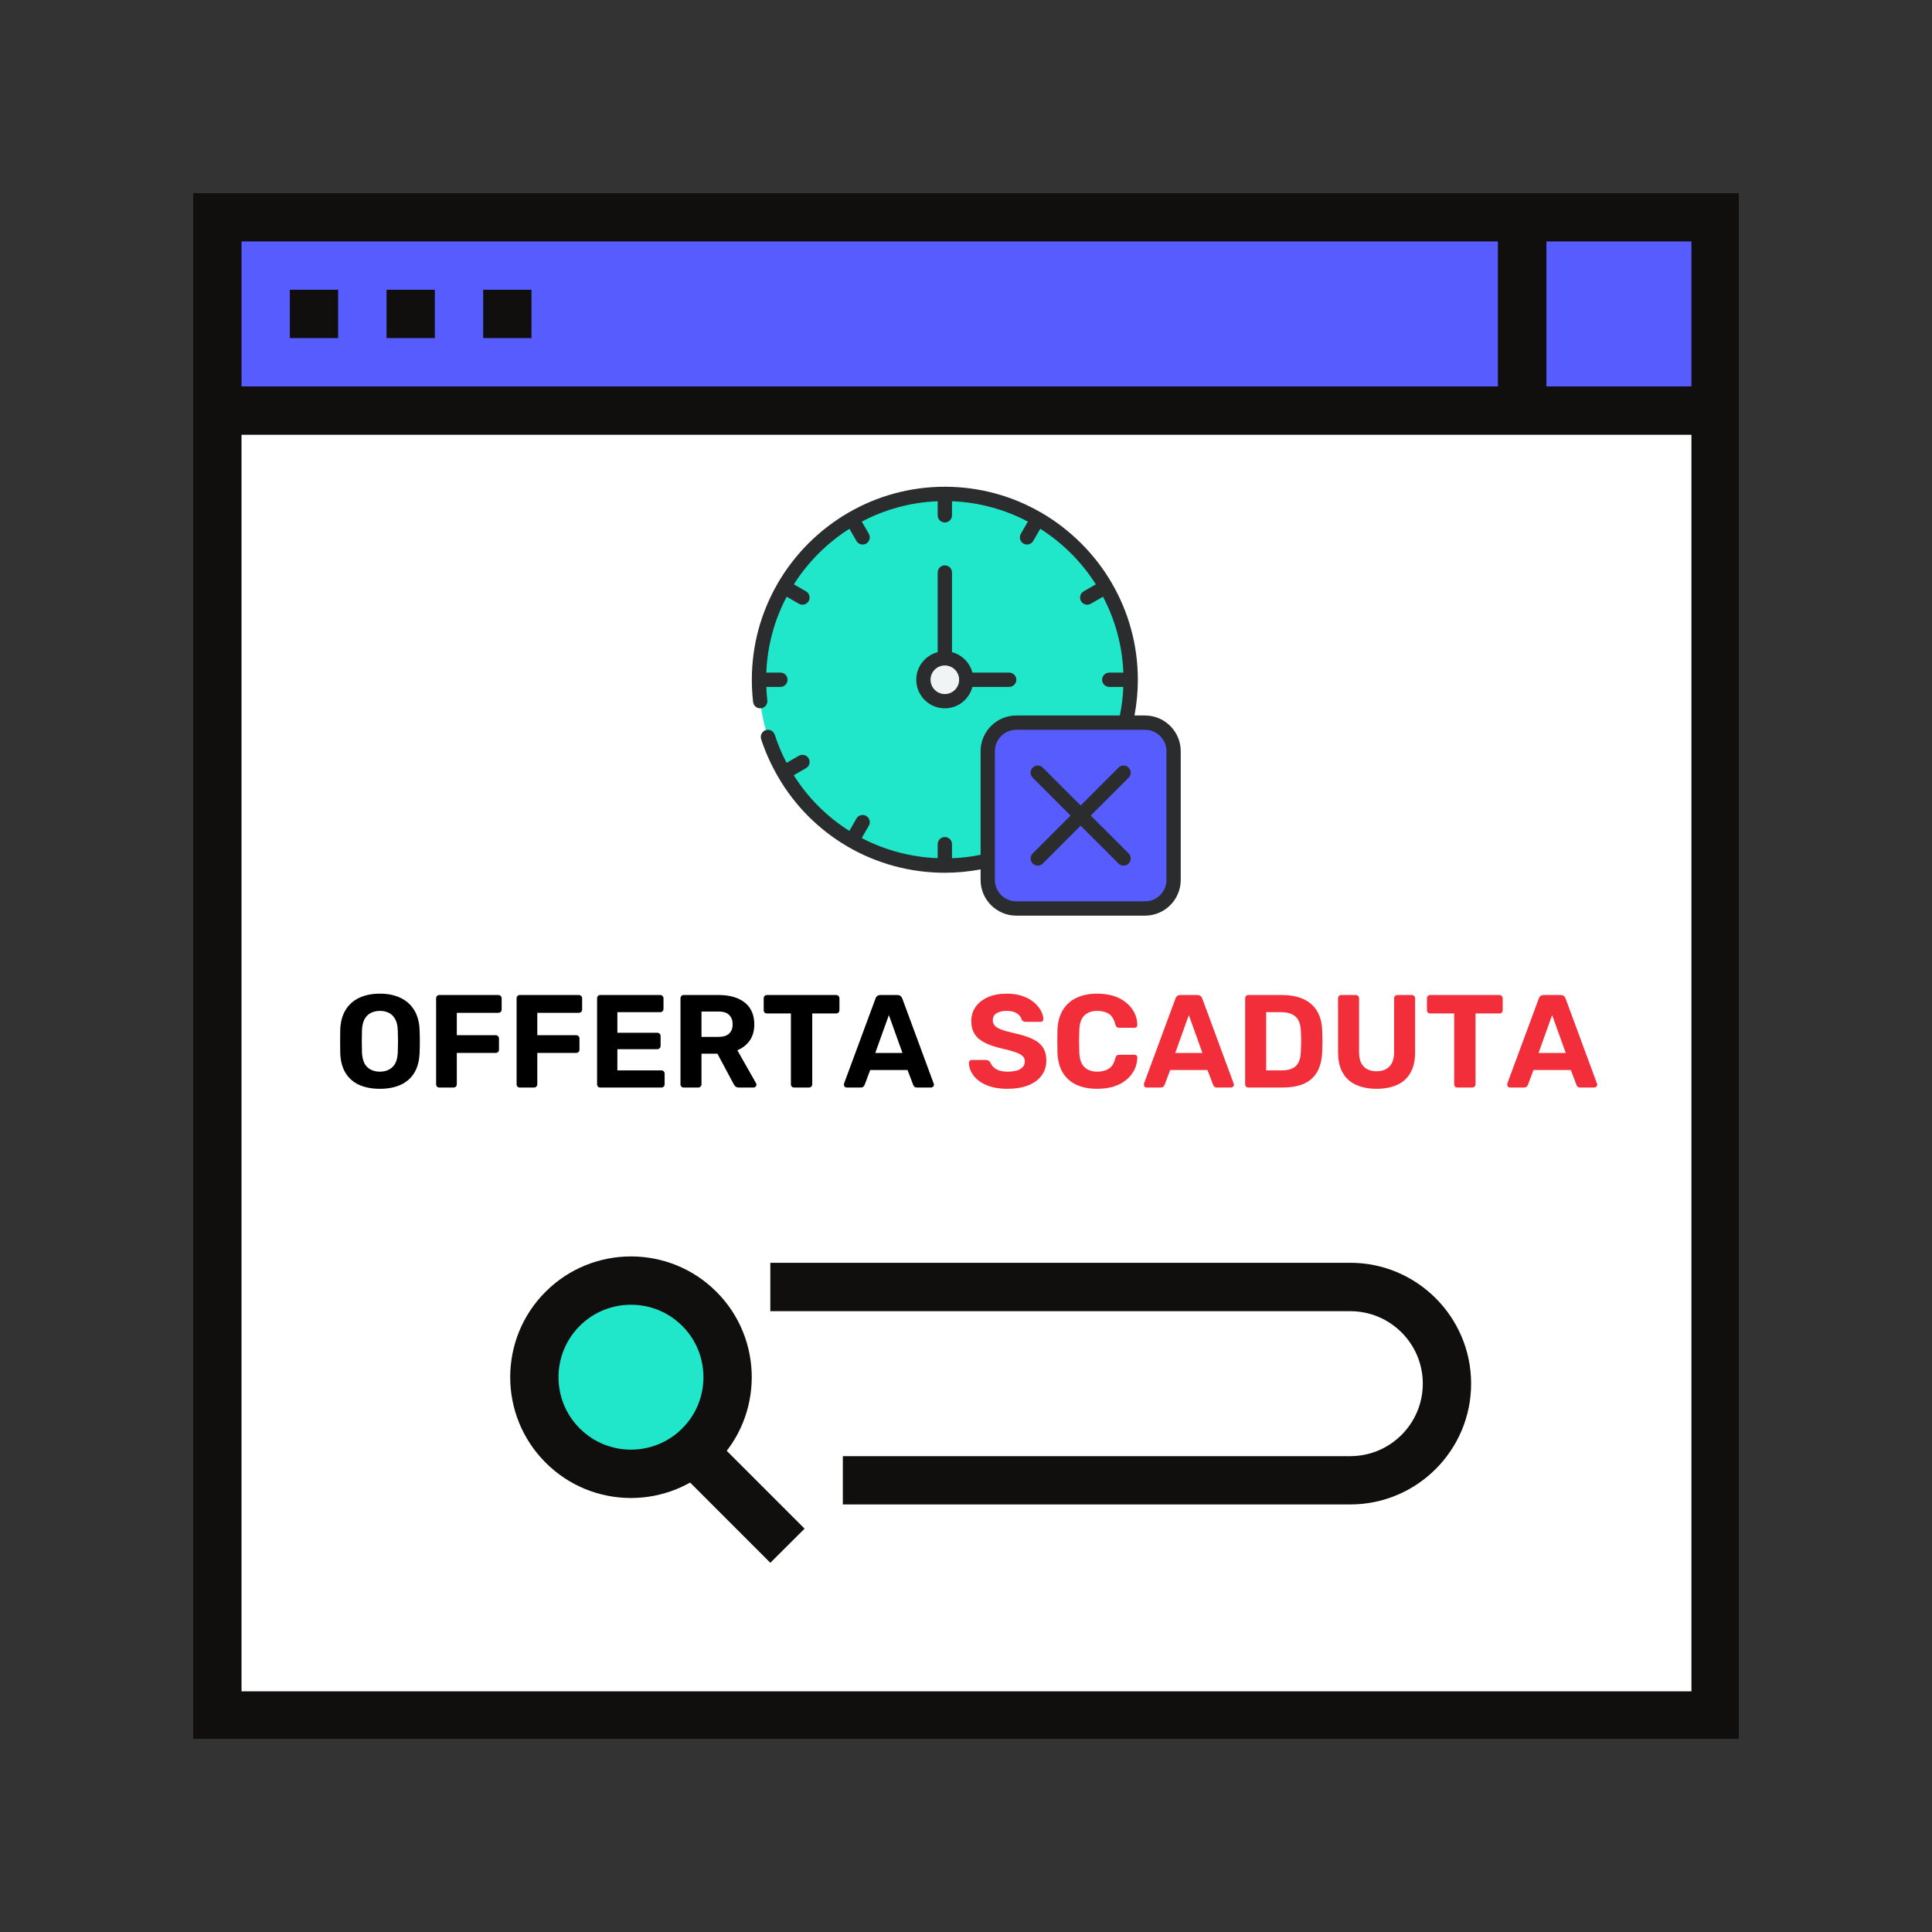 <svg xmlns="http://www.w3.org/2000/svg" xmlns:xlink="http://www.w3.org/1999/xlink" width="500" zoomAndPan="magnify" viewBox="0 0 375 375" height="500" preserveAspectRatio="xMidYMid meet" version="1.0"><rect x="0" y="0" width="375" height="375" fill="#333333" stroke="none"/><defs><g><g id="id1"/><g id="id2"/></g><clipPath id="id3"><path d="M 37.5 37.5 L 301 37.5 L 301 85 L 37.5 85 Z M 37.5 37.5 " clip-rule="nonzero"/></clipPath><clipPath id="id4"><path d="M 290 37.5 L 337.5 37.5 L 337.5 85 L 290 85 Z M 290 37.5 " clip-rule="nonzero"/></clipPath><clipPath id="id5"><path d="M 37.5 75 L 337.5 75 L 337.5 337.5 L 37.5 337.5 Z M 37.5 75 " clip-rule="nonzero"/></clipPath><clipPath id="id6"><path d="M 145.93 94.477 L 229.18 94.477 L 229.18 177.727 L 145.93 177.727 Z M 145.93 94.477 " clip-rule="nonzero"/></clipPath></defs><path fill="rgb(34.119%, 36.079%, 100%)" d="M 42.195 42.164 L 42.195 79.695 L 295.477 79.695 L 295.477 42.164 L 42.195 42.164 " fill-opacity="1" fill-rule="nonzero"/><g clip-path="url(#id3)"><path fill="rgb(6.27%, 5.879%, 5.099%)" d="M 46.879 75.012 L 290.777 75.012 L 290.777 46.863 L 46.879 46.863 Z M 300.156 84.391 L 37.5 84.391 L 37.5 37.484 L 300.156 37.484 L 300.156 84.391 " fill-opacity="1" fill-rule="nonzero"/></g><path fill="rgb(34.119%, 36.079%, 100%)" d="M 332.988 42.164 L 295.477 42.164 L 295.477 79.695 L 332.988 79.695 L 332.988 42.164 " fill-opacity="1" fill-rule="nonzero"/><g clip-path="url(#id4)"><path fill="rgb(6.27%, 5.879%, 5.099%)" d="M 300.156 75.012 L 328.309 75.012 L 328.309 46.863 L 300.156 46.863 Z M 337.684 84.391 L 290.777 84.391 L 290.777 37.484 L 337.684 37.484 L 337.684 84.391 " fill-opacity="1" fill-rule="nonzero"/></g><path fill="rgb(100%, 100%, 100%)" d="M 42.195 79.695 L 42.195 332.973 L 332.988 332.973 L 332.988 79.695 L 42.195 79.695 " fill-opacity="1" fill-rule="nonzero"/><g clip-path="url(#id5)"><path fill="rgb(6.27%, 5.879%, 5.099%)" d="M 46.879 328.289 L 328.309 328.289 L 328.309 84.391 L 46.879 84.391 Z M 337.684 337.668 L 37.5 337.668 L 37.5 75.012 L 337.684 75.012 L 337.684 337.668 " fill-opacity="1" fill-rule="nonzero"/></g><path fill="rgb(6.27%, 5.879%, 5.099%)" d="M 56.258 65.617 L 56.258 56.242 L 65.633 56.242 L 65.633 65.617 C 56.258 65.617 65.633 65.617 56.258 65.617 Z M 75.027 65.617 L 75.027 56.242 L 84.406 56.242 L 84.406 65.617 C 75.027 65.617 84.406 65.617 75.027 65.617 Z M 93.785 65.617 L 93.785 56.242 L 103.164 56.242 L 103.164 65.617 C 93.785 65.617 103.164 65.617 93.785 65.617 " fill-opacity="1" fill-rule="nonzero"/><path fill="rgb(6.27%, 5.879%, 5.099%)" d="M 189.941 121.902 C 186.059 121.902 182.902 125.074 182.902 128.941 L 182.902 143.016 C 182.902 146.902 186.059 150.055 189.941 150.055 C 193.824 150.055 196.98 146.902 196.98 143.016 L 196.98 128.941 C 196.98 125.074 193.824 121.902 189.941 121.902 Z M 189.941 159.434 C 180.887 159.434 173.523 152.07 173.523 143.016 L 173.523 128.941 C 173.523 119.891 180.887 112.527 189.941 112.527 C 198.996 112.527 206.355 119.891 206.355 128.941 L 206.355 143.016 C 206.355 152.07 198.996 159.434 189.941 159.434 " fill-opacity="1" fill-rule="nonzero"/><path fill="rgb(6.27%, 5.879%, 5.099%)" d="M 159.449 159.434 C 157.855 159.434 156.344 158.621 155.469 157.223 L 140.691 133.574 L 140.691 159.434 L 131.297 159.434 L 131.297 117.223 C 131.297 115.125 132.695 113.289 134.695 112.703 C 136.711 112.137 138.871 112.965 139.977 114.738 L 154.754 138.387 L 154.754 112.527 L 164.148 112.527 L 164.148 154.734 C 164.148 156.832 162.75 158.668 160.75 159.254 C 160.312 159.367 159.871 159.434 159.449 159.434 " fill-opacity="1" fill-rule="nonzero"/><path fill="rgb(6.27%, 5.879%, 5.099%)" d="M 234.492 159.434 L 225.113 159.434 L 225.113 112.527 L 234.492 112.527 L 234.492 159.434 " fill-opacity="1" fill-rule="nonzero"/><path fill="rgb(6.27%, 5.879%, 5.099%)" d="M 243.871 121.902 L 215.734 121.902 L 215.734 112.527 L 243.871 112.527 L 243.871 121.902 " fill-opacity="1" fill-rule="nonzero"/><path fill="rgb(6.27%, 5.879%, 5.099%)" d="M 147.73 182.887 C 143.848 182.887 140.691 186.039 140.691 189.926 L 140.691 203.984 C 140.691 207.867 143.848 211.023 147.73 211.023 C 151.598 211.023 154.754 207.867 154.754 203.984 L 154.754 189.926 C 154.754 186.039 151.598 182.887 147.73 182.887 Z M 147.73 220.398 C 138.68 220.398 131.297 213.039 131.297 203.984 L 131.297 189.926 C 131.297 180.871 138.68 173.508 147.73 173.508 C 156.77 173.508 164.148 180.871 164.148 189.926 L 164.148 203.984 C 164.148 213.039 156.77 220.398 147.73 220.398 " fill-opacity="1" fill-rule="nonzero"/><path fill="rgb(6.27%, 5.879%, 5.099%)" d="M 243.871 220.398 C 242.293 220.398 240.766 219.605 239.906 218.207 L 225.113 194.539 L 225.113 220.398 L 215.734 220.398 L 215.734 178.191 C 215.734 176.094 217.117 174.258 219.133 173.688 C 221.133 173.117 223.293 173.93 224.398 175.703 L 239.188 199.367 L 239.188 173.508 L 248.566 173.508 L 248.566 215.719 C 248.566 217.816 247.188 219.652 245.172 220.223 C 244.746 220.352 244.309 220.398 243.871 220.398 " fill-opacity="1" fill-rule="nonzero"/><path fill="rgb(6.27%, 5.879%, 5.099%)" d="M 189.941 220.398 C 180.887 220.398 173.523 213.039 173.523 203.984 L 173.523 173.508 L 182.902 173.508 L 182.902 203.984 C 182.902 207.867 186.059 211.023 189.941 211.023 C 193.824 211.023 196.98 207.867 196.98 203.984 L 196.98 173.508 L 206.355 173.508 L 206.355 203.984 C 206.355 213.039 198.996 220.398 189.941 220.398 " fill-opacity="1" fill-rule="nonzero"/><path fill="rgb(6.27%, 5.879%, 5.099%)" d="M 120.863 201.645 L 92.73 201.645 L 92.73 187.566 C 92.73 179.816 99.035 173.508 106.789 173.508 L 125.547 173.508 L 125.547 182.887 L 106.789 182.887 C 104.203 182.887 102.109 184.984 102.109 187.566 L 102.109 192.266 L 120.863 192.266 L 120.863 201.645 " fill-opacity="1" fill-rule="nonzero"/><path fill="rgb(6.27%, 5.879%, 5.099%)" d="M 102.109 220.398 L 92.73 220.398 L 92.73 192.266 L 102.109 192.266 L 102.109 220.398 " fill-opacity="1" fill-rule="nonzero"/><path fill="rgb(6.27%, 5.879%, 5.099%)" d="M 266.266 211.023 L 270.949 211.023 C 276.117 211.023 280.344 206.812 280.344 201.645 L 280.344 192.266 C 280.344 187.098 276.117 182.887 270.949 182.887 L 266.266 182.887 Z M 270.949 220.398 L 256.891 220.398 L 256.891 173.508 L 270.949 173.508 C 281.301 173.508 289.723 181.91 289.723 192.266 L 289.723 201.645 C 289.723 211.996 281.301 220.398 270.949 220.398 " fill-opacity="1" fill-rule="nonzero"/><path fill="rgb(100%, 100%, 100%)" d="M 154.215 249.805 L 262.09 249.805 C 267.113 249.805 271.68 251.785 275.062 255.004 C 278.637 258.418 280.848 263.227 280.848 268.559 C 280.848 273.531 278.93 278.035 275.793 281.383 C 272.363 285.039 267.504 287.332 262.09 287.332 L 168.293 287.332 L 154.215 249.805 " fill-opacity="1" fill-rule="nonzero"/><path fill="rgb(6.27%, 5.879%, 5.099%)" d="M 262.09 292.012 L 163.594 292.012 L 163.594 282.637 L 262.09 282.637 C 269.859 282.637 276.164 276.328 276.164 268.559 C 276.164 260.805 269.859 254.5 262.09 254.5 L 149.52 254.5 L 149.52 245.105 L 262.09 245.105 C 275.027 245.105 285.543 255.637 285.543 268.559 C 285.543 281.496 275.027 292.012 262.09 292.012 " fill-opacity="1" fill-rule="nonzero"/><path fill="rgb(6.27%, 5.879%, 5.099%)" d="M 149.52 303.34 L 128.828 282.637 L 135.461 276.004 L 156.168 296.711 L 149.52 303.34 " fill-opacity="1" fill-rule="nonzero"/><path fill="rgb(12.939%, 90.59%, 79.219%)" d="M 135.734 254.047 C 143.066 261.375 143.066 273.258 135.734 280.57 C 128.406 287.902 116.523 287.902 109.211 280.57 C 101.879 273.258 101.879 261.375 109.211 254.047 C 116.523 246.715 128.406 246.715 135.734 254.047 " fill-opacity="1" fill-rule="nonzero"/><path fill="rgb(6.27%, 5.879%, 5.099%)" d="M 122.473 253.25 C 118.863 253.25 115.273 254.613 112.527 257.359 C 107.031 262.84 107.031 271.777 112.527 277.254 C 118.004 282.75 126.941 282.75 132.422 277.254 C 137.914 271.777 137.914 262.84 132.422 257.359 C 129.672 254.613 126.082 253.25 122.473 253.25 Z M 122.473 290.762 C 116.461 290.762 110.461 288.469 105.895 283.887 C 96.742 274.75 96.742 259.863 105.895 250.73 C 115.027 241.594 129.918 241.578 139.051 250.73 C 148.203 259.863 148.203 274.75 139.051 283.887 C 134.484 288.469 128.469 290.762 122.473 290.762 " fill-opacity="1" fill-rule="nonzero"/><path fill="rgb(100%, 100%, 100%)" d="M 51.762 87.223 L 324.008 87.223 L 324.008 233.473 L 51.762 233.473 L 51.762 87.223 " fill-opacity="1" fill-rule="nonzero"/><g fill="rgb(100%, 100%, 100%)" fill-opacity="1"><g transform="translate(187.79, 167.474)"><g/></g></g><path fill="rgb(12.939%, 90.59%, 79.219%)" d="M 219.469 131.938 C 219.469 132.41 219.453 132.867 219.441 133.328 C 219.355 135.711 219.039 138.031 218.496 140.266 L 197.27 140.266 C 194.199 140.266 191.719 142.746 191.719 145.812 L 191.719 167.043 C 189.484 167.586 187.164 167.902 184.781 167.988 C 184.32 167.996 183.863 168.016 183.395 168.016 C 182.934 168.016 182.465 167.996 182.004 167.988 C 176.438 167.781 171.207 166.309 166.574 163.852 C 165.746 163.422 164.953 162.961 164.18 162.449 C 159.609 159.59 155.742 155.723 152.883 151.152 C 152.367 150.379 151.91 149.586 151.48 148.758 C 149.023 144.125 147.551 138.895 147.344 133.328 C 147.332 132.867 147.316 132.398 147.316 131.938 C 147.316 131.48 147.332 131.012 147.344 130.551 C 147.551 124.984 149.023 119.754 151.48 115.121 C 151.91 114.293 152.367 113.5 152.883 112.727 C 155.742 108.156 159.609 104.285 164.18 101.43 C 164.953 100.914 165.746 100.453 166.574 100.027 C 171.207 97.57 176.438 96.098 182.004 95.891 C 182.465 95.879 182.934 95.863 183.395 95.863 C 183.852 95.863 184.32 95.879 184.781 95.891 C 190.348 96.098 195.578 97.57 200.211 100.027 C 201.039 100.453 201.832 100.914 202.605 101.43 C 207.176 104.285 211.047 108.156 213.902 112.727 C 214.418 113.5 214.879 114.293 215.305 115.121 C 217.762 119.754 219.234 124.984 219.441 130.551 C 219.453 131.012 219.469 131.48 219.469 131.938 " fill-opacity="1" fill-rule="nonzero"/><path fill="rgb(94.51%, 95.689%, 96.078%)" d="M 187.555 131.938 C 187.555 132.422 187.473 132.898 187.305 133.328 C 186.746 134.949 185.207 136.102 183.395 136.102 C 181.09 136.102 179.23 134.242 179.23 131.938 C 179.23 130.125 180.383 128.586 182.004 128.027 C 182.434 127.859 182.91 127.777 183.395 127.777 C 183.875 127.777 184.352 127.859 184.781 128.027 C 185.957 128.426 186.906 129.375 187.305 130.551 C 187.473 130.98 187.555 131.457 187.555 131.938 " fill-opacity="1" fill-rule="nonzero"/><path fill="rgb(34.119%, 36.079%, 100%)" d="M 227.793 145.812 L 227.793 170.789 C 227.793 173.855 225.309 176.34 222.242 176.34 L 197.27 176.34 C 194.199 176.34 191.719 173.855 191.719 170.789 L 191.719 145.812 C 191.719 142.746 194.199 140.266 197.27 140.266 L 222.242 140.266 C 225.309 140.266 227.793 142.746 227.793 145.812 " fill-opacity="1" fill-rule="nonzero"/><g clip-path="url(#id6)"><path fill="rgb(16.859%, 17.249%, 17.65%)" d="M 226.406 170.789 C 226.406 173.086 224.539 174.953 222.242 174.953 L 197.27 174.953 C 194.969 174.953 193.105 173.086 193.105 170.789 L 193.105 145.812 C 193.105 143.516 194.969 141.652 197.27 141.652 L 222.242 141.652 C 224.539 141.652 226.406 143.516 226.406 145.812 Z M 222.242 138.875 L 220.203 138.875 C 220.629 136.609 220.855 134.285 220.855 131.938 C 220.855 125.152 219.035 118.789 215.867 113.301 C 215.852 113.27 215.852 113.234 215.836 113.207 C 215.82 113.18 215.793 113.164 215.777 113.137 C 212.496 107.523 207.809 102.836 202.195 99.555 C 202.168 99.539 202.152 99.512 202.125 99.496 C 202.098 99.48 202.062 99.48 202.031 99.465 C 196.543 96.297 190.18 94.477 183.395 94.477 C 176.605 94.477 170.242 96.297 164.754 99.465 C 164.723 99.48 164.688 99.48 164.66 99.496 C 164.633 99.512 164.617 99.539 164.59 99.555 C 158.977 102.836 154.281 107.523 151.008 113.137 C 150.992 113.164 150.965 113.18 150.949 113.207 C 150.934 113.234 150.934 113.27 150.918 113.301 C 147.75 118.789 145.93 125.152 145.93 131.938 C 145.93 133.375 146.012 134.828 146.176 136.258 C 146.262 137.02 146.938 137.57 147.715 137.477 C 148.473 137.391 149.02 136.703 148.934 135.945 C 148.836 135.078 148.781 134.199 148.742 133.328 L 151.48 133.328 C 152.246 133.328 152.867 132.703 152.867 131.938 C 152.867 131.176 152.246 130.551 151.48 130.551 L 148.738 130.551 C 148.949 125.25 150.352 120.254 152.695 115.82 L 155.062 117.188 C 155.281 117.312 155.52 117.371 155.758 117.371 C 156.234 117.371 156.699 117.121 156.961 116.676 C 157.34 116.016 157.113 115.164 156.449 114.781 L 154.086 113.418 C 156.84 109.078 160.531 105.387 164.871 102.633 L 166.234 104.996 C 166.492 105.441 166.961 105.691 167.438 105.691 C 167.676 105.691 167.914 105.633 168.129 105.508 C 168.793 105.121 169.023 104.27 168.641 103.609 L 167.273 101.242 C 171.707 98.906 176.703 97.496 182.004 97.289 L 182.004 100.027 C 182.004 100.789 182.629 101.414 183.395 101.414 C 184.156 101.414 184.781 100.789 184.781 100.027 L 184.781 97.289 C 190.082 97.496 195.078 98.906 199.512 101.242 L 198.145 103.609 C 197.762 104.27 197.992 105.121 198.656 105.508 C 198.871 105.633 199.109 105.691 199.348 105.691 C 199.824 105.691 200.293 105.441 200.551 104.996 L 201.914 102.633 C 206.254 105.387 209.945 109.078 212.699 113.418 L 210.336 114.781 C 209.676 115.164 209.445 116.016 209.824 116.676 C 210.086 117.121 210.551 117.371 211.027 117.371 C 211.266 117.371 211.504 117.312 211.723 117.188 L 214.09 115.82 C 216.426 120.254 217.836 125.25 218.043 130.551 L 215.305 130.551 C 214.539 130.551 213.918 131.176 213.918 131.938 C 213.918 132.703 214.539 133.328 215.305 133.328 L 218.035 133.328 C 217.965 135.207 217.738 137.066 217.363 138.875 L 197.27 138.875 C 193.441 138.875 190.332 141.988 190.332 145.812 L 190.332 165.918 C 188.52 166.285 186.66 166.512 184.781 166.582 L 184.781 163.852 C 184.781 163.086 184.156 162.465 183.395 162.465 C 182.629 162.465 182.004 163.086 182.004 163.852 L 182.004 166.574 C 176.738 166.367 171.723 165 167.258 162.664 L 168.641 160.27 C 169.023 159.609 168.793 158.758 168.129 158.371 C 167.469 157.992 166.617 158.215 166.234 158.883 L 164.855 161.277 C 160.531 158.547 156.836 154.875 154.066 150.477 L 156.449 149.098 C 157.113 148.715 157.34 147.863 156.961 147.203 C 156.57 146.535 155.723 146.312 155.062 146.691 L 152.68 148.07 C 151.773 146.34 150.992 144.523 150.379 142.609 C 150.141 141.887 149.367 141.484 148.629 141.715 C 147.902 141.957 147.504 142.734 147.734 143.469 C 148.559 146.004 149.648 148.391 150.938 150.633 C 150.945 150.645 150.945 150.66 150.949 150.672 C 150.961 150.688 150.973 150.699 150.98 150.715 C 157.566 162.129 169.777 169.402 183.395 169.402 C 185.738 169.402 188.066 169.176 190.332 168.75 L 190.332 170.789 C 190.332 174.617 193.441 177.727 197.27 177.727 L 222.242 177.727 C 226.07 177.727 229.18 174.617 229.18 170.789 L 229.18 145.812 C 229.18 141.988 226.07 138.875 222.242 138.875 " fill-opacity="1" fill-rule="nonzero"/></g><path fill="rgb(16.859%, 17.249%, 17.65%)" d="M 186.168 131.938 C 186.168 133.469 184.922 134.715 183.395 134.715 C 181.863 134.715 180.617 133.469 180.617 131.938 C 180.617 130.41 181.863 129.164 183.395 129.164 C 184.922 129.164 186.168 130.41 186.168 131.938 Z M 183.395 109.738 C 182.629 109.738 182.004 110.363 182.004 111.125 L 182.004 126.586 C 179.621 127.207 177.844 129.359 177.844 131.938 C 177.844 135 180.332 137.488 183.395 137.488 C 185.973 137.488 188.125 135.711 188.746 133.328 L 195.879 133.328 C 196.645 133.328 197.27 132.703 197.27 131.938 C 197.27 131.176 196.645 130.551 195.879 130.551 L 188.746 130.551 C 188.238 128.613 186.719 127.094 184.781 126.586 L 184.781 111.125 C 184.781 110.363 184.156 109.738 183.395 109.738 " fill-opacity="1" fill-rule="nonzero"/><path fill="rgb(16.859%, 17.249%, 17.65%)" d="M 219.062 148.996 C 218.52 148.453 217.641 148.453 217.098 148.996 L 209.754 156.34 L 202.41 148.996 C 201.871 148.453 200.992 148.453 200.449 148.996 C 199.906 149.539 199.906 150.414 200.449 150.957 L 207.793 158.301 L 200.449 165.645 C 199.906 166.188 199.906 167.066 200.449 167.609 C 200.719 167.879 201.074 168.016 201.43 168.016 C 201.789 168.016 202.141 167.879 202.41 167.609 L 209.754 160.266 L 217.098 167.609 C 217.371 167.879 217.723 168.016 218.082 168.016 C 218.438 168.016 218.789 167.879 219.062 167.609 C 219.602 167.066 219.602 166.188 219.062 165.645 L 211.719 158.301 L 219.062 150.957 C 219.602 150.414 219.602 149.539 219.062 148.996 " fill-opacity="1" fill-rule="nonzero"/><g fill="rgb(0%, 0%, 0%)" fill-opacity="1"><g transform="translate(64.71, 211.086)"><g><path d="M 9.031 0.25 C 7.477 0.25 6.133 -0.004 5 -0.516 C 3.875 -1.023 2.992 -1.797 2.359 -2.828 C 1.723 -3.867 1.379 -5.176 1.328 -6.75 C 1.316 -7.477 1.312 -8.207 1.312 -8.938 C 1.312 -9.664 1.316 -10.406 1.328 -11.156 C 1.379 -12.695 1.723 -13.992 2.359 -15.047 C 3.004 -16.098 3.895 -16.891 5.031 -17.422 C 6.176 -17.953 7.508 -18.219 9.031 -18.219 C 10.531 -18.219 11.848 -17.953 12.984 -17.422 C 14.129 -16.891 15.023 -16.098 15.672 -15.047 C 16.328 -13.992 16.68 -12.695 16.734 -11.156 C 16.766 -10.406 16.781 -9.664 16.781 -8.938 C 16.781 -8.207 16.766 -7.477 16.734 -6.75 C 16.68 -5.176 16.332 -3.867 15.688 -2.828 C 15.051 -1.797 14.164 -1.023 13.031 -0.516 C 11.906 -0.004 10.57 0.25 9.031 0.25 Z M 9.031 -3.078 C 10.02 -3.078 10.832 -3.375 11.469 -3.969 C 12.113 -4.57 12.457 -5.539 12.5 -6.875 C 12.531 -7.625 12.547 -8.328 12.547 -8.984 C 12.547 -9.648 12.531 -10.348 12.5 -11.078 C 12.477 -11.973 12.312 -12.703 12 -13.266 C 11.695 -13.828 11.289 -14.234 10.781 -14.484 C 10.281 -14.742 9.695 -14.875 9.031 -14.875 C 8.383 -14.875 7.801 -14.742 7.281 -14.484 C 6.77 -14.234 6.359 -13.828 6.047 -13.266 C 5.742 -12.703 5.578 -11.973 5.547 -11.078 C 5.523 -10.348 5.516 -9.648 5.516 -8.984 C 5.516 -8.328 5.523 -7.625 5.547 -6.875 C 5.598 -5.539 5.938 -4.57 6.562 -3.969 C 7.195 -3.375 8.02 -3.078 9.031 -3.078 Z M 9.031 -3.078 "/></g></g></g><g fill="rgb(0%, 0%, 0%)" fill-opacity="1"><g transform="translate(82.744, 211.086)"><g><path d="M 2.516 0 C 2.336 0 2.191 -0.055 2.078 -0.172 C 1.961 -0.297 1.906 -0.453 1.906 -0.641 L 1.906 -17.312 C 1.906 -17.5 1.961 -17.648 2.078 -17.766 C 2.191 -17.891 2.336 -17.953 2.516 -17.953 L 13.984 -17.953 C 14.172 -17.953 14.32 -17.891 14.438 -17.766 C 14.562 -17.648 14.625 -17.5 14.625 -17.312 L 14.625 -15.109 C 14.625 -14.941 14.562 -14.797 14.438 -14.672 C 14.32 -14.555 14.172 -14.5 13.984 -14.5 L 5.922 -14.5 L 5.922 -10.156 L 13.469 -10.156 C 13.656 -10.156 13.805 -10.094 13.922 -9.969 C 14.047 -9.852 14.109 -9.703 14.109 -9.516 L 14.109 -7.344 C 14.109 -7.164 14.047 -7.016 13.922 -6.891 C 13.805 -6.773 13.656 -6.719 13.469 -6.719 L 5.922 -6.719 L 5.922 -0.641 C 5.922 -0.453 5.859 -0.297 5.734 -0.172 C 5.617 -0.055 5.469 0 5.281 0 Z M 2.516 0 "/></g></g></g><g fill="rgb(0%, 0%, 0%)" fill-opacity="1"><g transform="translate(98.366, 211.086)"><g><path d="M 2.516 0 C 2.336 0 2.191 -0.055 2.078 -0.172 C 1.961 -0.297 1.906 -0.453 1.906 -0.641 L 1.906 -17.312 C 1.906 -17.5 1.961 -17.648 2.078 -17.766 C 2.191 -17.891 2.336 -17.953 2.516 -17.953 L 13.984 -17.953 C 14.172 -17.953 14.32 -17.891 14.438 -17.766 C 14.562 -17.648 14.625 -17.5 14.625 -17.312 L 14.625 -15.109 C 14.625 -14.941 14.562 -14.797 14.438 -14.672 C 14.32 -14.555 14.172 -14.5 13.984 -14.5 L 5.922 -14.5 L 5.922 -10.156 L 13.469 -10.156 C 13.656 -10.156 13.805 -10.094 13.922 -9.969 C 14.047 -9.852 14.109 -9.703 14.109 -9.516 L 14.109 -7.344 C 14.109 -7.164 14.047 -7.016 13.922 -6.891 C 13.805 -6.773 13.656 -6.719 13.469 -6.719 L 5.922 -6.719 L 5.922 -0.641 C 5.922 -0.453 5.859 -0.297 5.734 -0.172 C 5.617 -0.055 5.469 0 5.281 0 Z M 2.516 0 "/></g></g></g><g fill="rgb(0%, 0%, 0%)" fill-opacity="1"><g transform="translate(113.988, 211.086)"><g><path d="M 2.516 0 C 2.336 0 2.191 -0.055 2.078 -0.172 C 1.961 -0.297 1.906 -0.453 1.906 -0.641 L 1.906 -17.312 C 1.906 -17.5 1.961 -17.648 2.078 -17.766 C 2.191 -17.891 2.336 -17.953 2.516 -17.953 L 14.156 -17.953 C 14.344 -17.953 14.492 -17.891 14.609 -17.766 C 14.734 -17.648 14.797 -17.5 14.797 -17.312 L 14.797 -15.266 C 14.797 -15.078 14.734 -14.922 14.609 -14.797 C 14.492 -14.68 14.344 -14.625 14.156 -14.625 L 5.844 -14.625 L 5.844 -10.625 L 13.594 -10.625 C 13.781 -10.625 13.93 -10.562 14.047 -10.438 C 14.172 -10.32 14.234 -10.172 14.234 -9.984 L 14.234 -8.078 C 14.234 -7.91 14.172 -7.758 14.047 -7.625 C 13.93 -7.5 13.781 -7.438 13.594 -7.438 L 5.844 -7.438 L 5.844 -3.328 L 14.375 -3.328 C 14.562 -3.328 14.711 -3.266 14.828 -3.141 C 14.953 -3.023 15.016 -2.875 15.016 -2.688 L 15.016 -0.641 C 15.016 -0.453 14.953 -0.297 14.828 -0.172 C 14.711 -0.055 14.562 0 14.375 0 Z M 2.516 0 "/></g></g></g><g fill="rgb(0%, 0%, 0%)" fill-opacity="1"><g transform="translate(130.175, 211.086)"><g><path d="M 2.516 0 C 2.336 0 2.191 -0.055 2.078 -0.172 C 1.961 -0.297 1.906 -0.453 1.906 -0.641 L 1.906 -17.312 C 1.906 -17.5 1.961 -17.648 2.078 -17.766 C 2.191 -17.891 2.336 -17.953 2.516 -17.953 L 9.344 -17.953 C 11.477 -17.953 13.16 -17.461 14.391 -16.484 C 15.617 -15.504 16.234 -14.086 16.234 -12.234 C 16.234 -10.984 15.93 -9.938 15.328 -9.094 C 14.734 -8.258 13.938 -7.641 12.938 -7.234 L 16.578 -0.828 C 16.629 -0.723 16.656 -0.625 16.656 -0.531 C 16.656 -0.395 16.598 -0.27 16.484 -0.156 C 16.367 -0.051 16.242 0 16.109 0 L 13.234 0 C 12.93 0 12.703 -0.078 12.547 -0.234 C 12.391 -0.398 12.281 -0.551 12.219 -0.688 L 9.078 -6.562 L 5.984 -6.562 L 5.984 -0.641 C 5.984 -0.453 5.922 -0.297 5.797 -0.172 C 5.68 -0.055 5.531 0 5.344 0 Z M 5.984 -9.828 L 9.281 -9.828 C 10.207 -9.828 10.895 -10.039 11.344 -10.469 C 11.801 -10.895 12.031 -11.492 12.031 -12.266 C 12.031 -13.035 11.805 -13.641 11.359 -14.078 C 10.922 -14.523 10.227 -14.75 9.281 -14.75 L 5.984 -14.75 Z M 5.984 -9.828 "/></g></g></g><g fill="rgb(0%, 0%, 0%)" fill-opacity="1"><g transform="translate(147.67, 211.086)"><g><path d="M 6.484 0 C 6.297 0 6.141 -0.055 6.016 -0.172 C 5.898 -0.297 5.844 -0.453 5.844 -0.641 L 5.844 -14.375 L 1.188 -14.375 C 1.008 -14.375 0.859 -14.43 0.734 -14.547 C 0.617 -14.672 0.562 -14.828 0.562 -15.016 L 0.562 -17.312 C 0.562 -17.5 0.617 -17.648 0.734 -17.766 C 0.859 -17.891 1.008 -17.953 1.188 -17.953 L 14.625 -17.953 C 14.812 -17.953 14.961 -17.891 15.078 -17.766 C 15.203 -17.648 15.266 -17.5 15.266 -17.312 L 15.266 -15.016 C 15.266 -14.828 15.203 -14.672 15.078 -14.547 C 14.961 -14.43 14.812 -14.375 14.625 -14.375 L 9.984 -14.375 L 9.984 -0.641 C 9.984 -0.453 9.922 -0.297 9.797 -0.172 C 9.68 -0.055 9.531 0 9.344 0 Z M 6.484 0 "/></g></g></g><g fill="rgb(0%, 0%, 0%)" fill-opacity="1"><g transform="translate(163.497, 211.086)"><g><path d="M 0.844 0 C 0.688 0 0.555 -0.051 0.453 -0.156 C 0.359 -0.27 0.312 -0.395 0.312 -0.531 C 0.312 -0.625 0.316 -0.703 0.328 -0.766 L 6.438 -17.266 C 6.488 -17.453 6.594 -17.613 6.75 -17.75 C 6.906 -17.883 7.117 -17.953 7.391 -17.953 L 10.672 -17.953 C 10.941 -17.953 11.156 -17.883 11.312 -17.75 C 11.469 -17.613 11.578 -17.453 11.641 -17.266 L 17.734 -0.766 C 17.766 -0.703 17.781 -0.625 17.781 -0.531 C 17.781 -0.395 17.723 -0.27 17.609 -0.156 C 17.504 -0.051 17.375 0 17.219 0 L 14.516 0 C 14.273 0 14.094 -0.055 13.969 -0.172 C 13.852 -0.297 13.781 -0.41 13.75 -0.516 L 12.656 -3.391 L 5.406 -3.391 L 4.328 -0.516 C 4.285 -0.41 4.207 -0.297 4.094 -0.172 C 3.977 -0.055 3.797 0 3.547 0 Z M 6.391 -6.703 L 11.672 -6.703 L 9.031 -14.062 Z M 6.391 -6.703 "/></g></g></g><g fill="rgb(0%, 0%, 0%)" fill-opacity="1"><g transform="translate(181.557, 211.086)"><g/></g></g><g fill="rgb(94.51%, 18.039%, 22.35%)" fill-opacity="1"><g transform="translate(187.218, 211.086)"><g><path d="M 8.359 0.25 C 6.723 0.25 5.352 0.008 4.25 -0.469 C 3.145 -0.945 2.305 -1.566 1.734 -2.328 C 1.172 -3.098 0.875 -3.922 0.844 -4.797 C 0.844 -4.953 0.895 -5.082 1 -5.188 C 1.102 -5.289 1.234 -5.344 1.391 -5.344 L 4.156 -5.344 C 4.375 -5.344 4.539 -5.297 4.656 -5.203 C 4.781 -5.117 4.895 -5.008 5 -4.875 C 5.125 -4.562 5.316 -4.27 5.578 -4 C 5.848 -3.727 6.207 -3.504 6.656 -3.328 C 7.113 -3.16 7.68 -3.078 8.359 -3.078 C 9.473 -3.078 10.305 -3.254 10.859 -3.609 C 11.422 -3.973 11.703 -4.461 11.703 -5.078 C 11.703 -5.504 11.551 -5.852 11.25 -6.125 C 10.945 -6.406 10.473 -6.656 9.828 -6.875 C 9.191 -7.094 8.344 -7.32 7.281 -7.562 C 6 -7.852 4.91 -8.219 4.016 -8.656 C 3.117 -9.094 2.441 -9.656 1.984 -10.344 C 1.535 -11.039 1.312 -11.906 1.312 -12.938 C 1.312 -13.957 1.594 -14.863 2.156 -15.656 C 2.719 -16.457 3.508 -17.082 4.531 -17.531 C 5.562 -17.988 6.785 -18.219 8.203 -18.219 C 9.348 -18.219 10.363 -18.062 11.25 -17.75 C 12.133 -17.445 12.867 -17.047 13.453 -16.547 C 14.047 -16.047 14.492 -15.516 14.797 -14.953 C 15.109 -14.391 15.273 -13.844 15.297 -13.312 C 15.297 -13.156 15.25 -13.02 15.156 -12.906 C 15.062 -12.801 14.926 -12.75 14.75 -12.75 L 11.875 -12.75 C 11.707 -12.75 11.555 -12.781 11.422 -12.844 C 11.285 -12.914 11.164 -13.039 11.062 -13.219 C 10.969 -13.676 10.672 -14.066 10.172 -14.391 C 9.672 -14.711 9.016 -14.875 8.203 -14.875 C 7.367 -14.875 6.707 -14.723 6.219 -14.422 C 5.727 -14.129 5.484 -13.664 5.484 -13.031 C 5.484 -12.625 5.613 -12.281 5.875 -12 C 6.133 -11.719 6.551 -11.469 7.125 -11.25 C 7.707 -11.031 8.5 -10.805 9.5 -10.578 C 10.977 -10.266 12.188 -9.891 13.125 -9.453 C 14.07 -9.016 14.766 -8.457 15.203 -7.781 C 15.648 -7.102 15.875 -6.254 15.875 -5.234 C 15.875 -4.086 15.555 -3.102 14.922 -2.281 C 14.297 -1.457 13.414 -0.828 12.281 -0.391 C 11.156 0.035 9.848 0.25 8.359 0.25 Z M 8.359 0.25 "/></g></g></g><g fill="rgb(94.51%, 18.039%, 22.35%)" fill-opacity="1"><g transform="translate(203.943, 211.086)"><g><path d="M 9.031 0.25 C 7.438 0.25 6.078 -0.016 4.953 -0.547 C 3.828 -1.086 2.953 -1.875 2.328 -2.906 C 1.711 -3.945 1.375 -5.211 1.312 -6.703 C 1.289 -7.398 1.281 -8.148 1.281 -8.953 C 1.281 -9.754 1.289 -10.523 1.312 -11.266 C 1.375 -12.734 1.719 -13.984 2.344 -15.016 C 2.969 -16.055 3.844 -16.848 4.969 -17.391 C 6.102 -17.941 7.457 -18.219 9.031 -18.219 C 10.195 -18.219 11.242 -18.07 12.172 -17.781 C 13.109 -17.488 13.914 -17.066 14.594 -16.516 C 15.281 -15.973 15.816 -15.332 16.203 -14.594 C 16.586 -13.863 16.789 -13.047 16.812 -12.141 C 16.82 -11.984 16.77 -11.852 16.656 -11.75 C 16.551 -11.645 16.422 -11.594 16.266 -11.594 L 13.312 -11.594 C 13.102 -11.594 12.941 -11.641 12.828 -11.734 C 12.711 -11.828 12.617 -11.992 12.547 -12.234 C 12.285 -13.266 11.852 -13.961 11.25 -14.328 C 10.656 -14.691 9.914 -14.875 9.031 -14.875 C 7.988 -14.875 7.16 -14.582 6.547 -14 C 5.93 -13.426 5.598 -12.473 5.547 -11.141 C 5.492 -9.734 5.492 -8.297 5.547 -6.828 C 5.598 -5.492 5.93 -4.535 6.547 -3.953 C 7.16 -3.367 7.988 -3.078 9.031 -3.078 C 9.914 -3.078 10.66 -3.266 11.266 -3.641 C 11.879 -4.016 12.305 -4.707 12.547 -5.719 C 12.617 -5.957 12.711 -6.125 12.828 -6.219 C 12.941 -6.312 13.102 -6.359 13.312 -6.359 L 16.266 -6.359 C 16.422 -6.359 16.551 -6.305 16.656 -6.203 C 16.77 -6.109 16.82 -5.984 16.812 -5.828 C 16.789 -4.922 16.586 -4.098 16.203 -3.359 C 15.816 -2.617 15.281 -1.973 14.594 -1.422 C 13.914 -0.879 13.109 -0.461 12.172 -0.172 C 11.242 0.109 10.195 0.25 9.031 0.25 Z M 9.031 0.25 "/></g></g></g><g fill="rgb(94.51%, 18.039%, 22.35%)" fill-opacity="1"><g transform="translate(221.721, 211.086)"><g><path d="M 0.844 0 C 0.688 0 0.555 -0.051 0.453 -0.156 C 0.359 -0.27 0.312 -0.395 0.312 -0.531 C 0.312 -0.625 0.316 -0.703 0.328 -0.766 L 6.438 -17.266 C 6.488 -17.453 6.594 -17.613 6.75 -17.75 C 6.906 -17.883 7.117 -17.953 7.391 -17.953 L 10.672 -17.953 C 10.941 -17.953 11.156 -17.883 11.312 -17.75 C 11.469 -17.613 11.578 -17.453 11.641 -17.266 L 17.734 -0.766 C 17.766 -0.703 17.781 -0.625 17.781 -0.531 C 17.781 -0.395 17.723 -0.27 17.609 -0.156 C 17.504 -0.051 17.375 0 17.219 0 L 14.516 0 C 14.273 0 14.094 -0.055 13.969 -0.172 C 13.852 -0.297 13.781 -0.41 13.75 -0.516 L 12.656 -3.391 L 5.406 -3.391 L 4.328 -0.516 C 4.285 -0.41 4.207 -0.297 4.094 -0.172 C 3.977 -0.055 3.797 0 3.547 0 Z M 6.391 -6.703 L 11.672 -6.703 L 9.031 -14.062 Z M 6.391 -6.703 "/></g></g></g><g fill="rgb(94.51%, 18.039%, 22.35%)" fill-opacity="1"><g transform="translate(239.78, 211.086)"><g><path d="M 2.516 0 C 2.336 0 2.191 -0.055 2.078 -0.172 C 1.961 -0.297 1.906 -0.453 1.906 -0.641 L 1.906 -17.312 C 1.906 -17.5 1.961 -17.648 2.078 -17.766 C 2.191 -17.891 2.336 -17.953 2.516 -17.953 L 8.984 -17.953 C 10.691 -17.953 12.117 -17.68 13.266 -17.141 C 14.41 -16.609 15.285 -15.82 15.891 -14.781 C 16.504 -13.75 16.828 -12.473 16.859 -10.953 C 16.891 -10.203 16.906 -9.547 16.906 -8.984 C 16.906 -8.422 16.891 -7.77 16.859 -7.031 C 16.805 -5.438 16.488 -4.117 15.906 -3.078 C 15.32 -2.035 14.469 -1.258 13.344 -0.75 C 12.227 -0.25 10.816 0 9.109 0 Z M 5.984 -3.328 L 8.984 -3.328 C 9.836 -3.328 10.531 -3.453 11.062 -3.703 C 11.602 -3.953 12.008 -4.352 12.281 -4.906 C 12.562 -5.469 12.707 -6.191 12.719 -7.078 C 12.738 -7.578 12.754 -8.02 12.766 -8.406 C 12.773 -8.801 12.773 -9.195 12.766 -9.594 C 12.754 -9.988 12.738 -10.426 12.719 -10.906 C 12.688 -12.188 12.359 -13.125 11.734 -13.719 C 11.109 -14.32 10.145 -14.625 8.844 -14.625 L 5.984 -14.625 Z M 5.984 -3.328 "/></g></g></g><g fill="rgb(94.51%, 18.039%, 22.35%)" fill-opacity="1"><g transform="translate(257.967, 211.086)"><g><path d="M 9.234 0.25 C 7.734 0.25 6.414 0 5.281 -0.5 C 4.156 -1 3.285 -1.773 2.672 -2.828 C 2.055 -3.879 1.75 -5.219 1.75 -6.844 L 1.75 -17.312 C 1.75 -17.5 1.805 -17.648 1.922 -17.766 C 2.047 -17.891 2.191 -17.953 2.359 -17.953 L 5.188 -17.953 C 5.375 -17.953 5.523 -17.891 5.641 -17.766 C 5.766 -17.648 5.828 -17.5 5.828 -17.312 L 5.828 -6.875 C 5.828 -5.625 6.125 -4.691 6.719 -4.078 C 7.32 -3.461 8.16 -3.156 9.234 -3.156 C 10.297 -3.156 11.125 -3.461 11.719 -4.078 C 12.32 -4.691 12.625 -5.625 12.625 -6.875 L 12.625 -17.312 C 12.625 -17.5 12.688 -17.648 12.812 -17.766 C 12.938 -17.891 13.086 -17.953 13.266 -17.953 L 16.094 -17.953 C 16.258 -17.953 16.398 -17.891 16.516 -17.766 C 16.641 -17.648 16.703 -17.5 16.703 -17.312 L 16.703 -6.844 C 16.703 -5.219 16.395 -3.879 15.781 -2.828 C 15.176 -1.773 14.312 -1 13.188 -0.5 C 12.07 0 10.754 0.25 9.234 0.25 Z M 9.234 0.25 "/></g></g></g><g fill="rgb(94.51%, 18.039%, 22.35%)" fill-opacity="1"><g transform="translate(276.411, 211.086)"><g><path d="M 6.484 0 C 6.297 0 6.141 -0.055 6.016 -0.172 C 5.898 -0.297 5.844 -0.453 5.844 -0.641 L 5.844 -14.375 L 1.188 -14.375 C 1.008 -14.375 0.859 -14.43 0.734 -14.547 C 0.617 -14.672 0.562 -14.828 0.562 -15.016 L 0.562 -17.312 C 0.562 -17.5 0.617 -17.648 0.734 -17.766 C 0.859 -17.891 1.008 -17.953 1.188 -17.953 L 14.625 -17.953 C 14.812 -17.953 14.961 -17.891 15.078 -17.766 C 15.203 -17.648 15.266 -17.5 15.266 -17.312 L 15.266 -15.016 C 15.266 -14.828 15.203 -14.672 15.078 -14.547 C 14.961 -14.43 14.812 -14.375 14.625 -14.375 L 9.984 -14.375 L 9.984 -0.641 C 9.984 -0.453 9.922 -0.297 9.797 -0.172 C 9.68 -0.055 9.531 0 9.344 0 Z M 6.484 0 "/></g></g></g><g fill="rgb(94.51%, 18.039%, 22.35%)" fill-opacity="1"><g transform="translate(292.239, 211.086)"><g><path d="M 0.844 0 C 0.688 0 0.555 -0.051 0.453 -0.156 C 0.359 -0.27 0.312 -0.395 0.312 -0.531 C 0.312 -0.625 0.316 -0.703 0.328 -0.766 L 6.438 -17.266 C 6.488 -17.453 6.594 -17.613 6.75 -17.75 C 6.906 -17.883 7.117 -17.953 7.391 -17.953 L 10.672 -17.953 C 10.941 -17.953 11.156 -17.883 11.312 -17.75 C 11.469 -17.613 11.578 -17.453 11.641 -17.266 L 17.734 -0.766 C 17.766 -0.703 17.781 -0.625 17.781 -0.531 C 17.781 -0.395 17.723 -0.27 17.609 -0.156 C 17.504 -0.051 17.375 0 17.219 0 L 14.516 0 C 14.273 0 14.094 -0.055 13.969 -0.172 C 13.852 -0.297 13.781 -0.41 13.75 -0.516 L 12.656 -3.391 L 5.406 -3.391 L 4.328 -0.516 C 4.285 -0.41 4.207 -0.297 4.094 -0.172 C 3.977 -0.055 3.797 0 3.547 0 Z M 6.391 -6.703 L 11.672 -6.703 L 9.031 -14.062 Z M 6.391 -6.703 "/></g></g></g></svg>